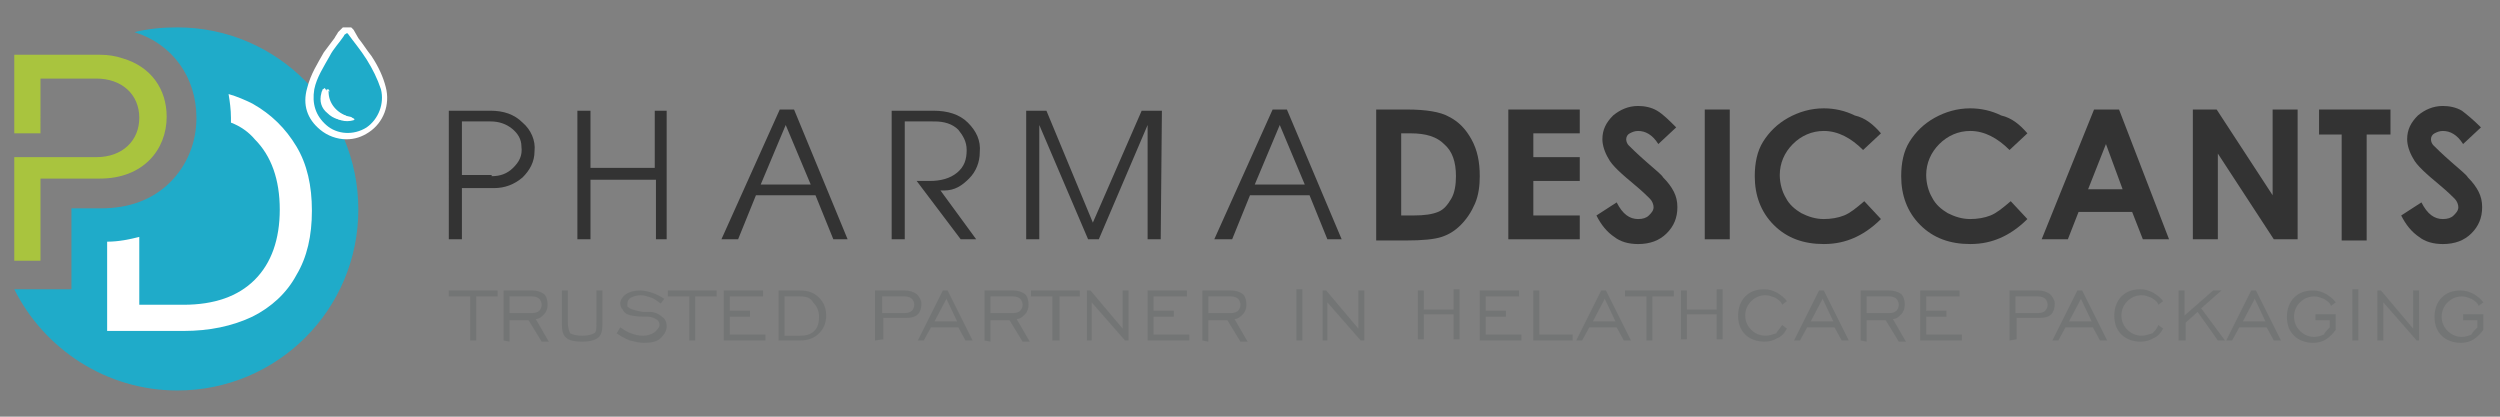 <?xml version="1.0" encoding="utf-8"?>
<!-- Generator: Adobe Illustrator 25.4.1, SVG Export Plug-In . SVG Version: 6.00 Build 0)  -->
<svg version="1.1" id="Layer_1" xmlns="http://www.w3.org/2000/svg" xmlns:xlink="http://www.w3.org/1999/xlink" x="0px" y="0px"
	 viewBox="0 0 210 35" style="enable-background:new 0 0 210 35;" xml:space="preserve">
<rect x="0" y="0" width="210" height="35" fill="#808080" stroke="none"/>
<style type="text/css">
	.st0{fill:#1FABC9;}
	.st1{fill:#A9C43E;}
	.st2{fill:#FFFFFF;}
	.st3{fill:#333333;}
	.st4{fill:#737575;}
</style>
<g>
	<path class="st0" d="M14.9,2.3c-1.2,0-2.4,0.1-3.6,0.4c3.2,1,5.2,3.8,5.2,7.2c0,2.1-0.8,4-2.2,5.4c-1.5,1.5-3.5,2.2-5.8,2.2H6v6.8
		H1.2c2.5,5,7.7,8.5,13.7,8.5c8.4,0,15.2-6.8,15.2-15.2S23.3,2.3,14.9,2.3z"/>
	<path class="st1" d="M10.3,4.9C9.7,4.7,9.1,4.6,8.4,4.6V4.6H1.2v6.6h1.1h1.1V9.6v-3h3.3h1.4c2.1,0,3.6,1.3,3.6,3.3
		c0,1.9-1.4,3.3-3.6,3.3H1.4H1.2v0.6v8.1h2.2V15h5C12,15,14,12.6,14,9.8C14,7.5,12.7,5.6,10.3,4.9z"/>
	<g>
		<path class="st2" d="M29.1,11.7c-0.8,0-1.6-0.3-2.2-0.8c-1.1-0.9-1.5-2.1-1.1-3.5c0.3-1.2,0.9-2.1,1.4-3c0.3-0.4,0.6-0.8,0.9-1.2
			c0.1-0.2,0.2-0.3,0.3-0.5c0.1-0.1,0.1-0.1,0.2-0.2c0,0,0,0,0,0l0.2-0.2h0.7l0.2,0.2C29.8,2.7,30,3,30.1,3.2c0.4,0.5,0.7,1,1.1,1.5
			c0.6,0.9,1,1.8,1.2,2.6c0.4,1.5-0.2,3-1.4,3.8C30.4,11.5,29.8,11.7,29.1,11.7z"/>
		<path class="st0" d="M29.2,2.8c0.5,0.7,1.1,1.4,1.6,2.2c0.5,0.8,0.9,1.6,1.2,2.5c0.3,1.2-0.2,2.5-1.2,3.2
			c-1.1,0.7-2.5,0.6-3.4-0.2c-0.9-0.8-1.2-1.8-1-3c0.2-1,0.8-1.9,1.3-2.8C28,4.1,28.5,3.6,28.9,3c0-0.1,0.1-0.1,0.2-0.2
			C29.1,2.8,29.2,2.8,29.2,2.8z M27.4,7.7c0,0,0-0.1,0-0.1c0-0.1-0.1-0.1-0.1-0.2c-0.1,0-0.1,0.1-0.2,0.1c0,0.1-0.1,0.2-0.1,0.3
			c-0.2,0.7,0,1.3,0.5,1.7c0.5,0.5,1.2,0.7,1.9,0.5c0,0,0.1-0.1,0.1-0.1c0,0-0.1-0.1-0.2-0.1c-0.1,0-0.2,0-0.3-0.1
			C28.1,9.5,27.4,8.7,27.4,7.7z"/>
		<path class="st2" d="M27.6,7.7c0,1,0.7,1.8,1.7,2.1c0.1,0,0.2,0,0.3,0.1c0.1,0,0.1,0.1,0.2,0.1c0,0-0.1,0.1-0.1,0.1
			c-0.7,0.2-1.4,0-1.9-0.5c-0.5-0.5-0.7-1.1-0.5-1.7c0-0.1,0.1-0.2,0.1-0.3c0-0.1,0.1-0.1,0.2-0.1c0,0.1,0.1,0.1,0.1,0.2
			C27.6,7.6,27.6,7.6,27.6,7.7z"/>
	</g>
	<g>
		<g>
			<path class="st3" d="M38.8,20.1h-1.1V9.3h3.5c1.1,0,2,0.3,2.7,1c0.7,0.6,1.1,1.5,1,2.4c0,0.9-0.4,1.6-1,2.2
				c-0.7,0.6-1.5,0.9-2.4,0.9h-2.7C38.8,15.8,38.8,20.1,38.8,20.1z M41.3,14.8c0.7,0,1.3-0.2,1.8-0.7c0.5-0.5,0.8-1,0.7-1.8
				c0-0.6-0.3-1.1-0.8-1.5c-0.5-0.4-1.1-0.6-1.8-0.6h-2.4v4.5H41.3z"/>
			<path class="st3" d="M56.1,20.1h-1v-5h-5.5v5h-1.1V9.3h1.1v4.8H55V9.3h1V20.1z"/>
			<path class="st3" d="M71.2,20.1H70l-1.5-3.7h-5l-1.5,3.7h-1.4l4.9-10.9h1.2L71.2,20.1z M68.1,15.5l-2.1-5l-2.1,5H68.1z"/>
			<path class="st3" d="M82,20.1h-1.3L77,15.2h1.1c0.9,0,1.7-0.2,2.3-0.7c0.6-0.5,0.8-1.1,0.8-1.9c0-0.7-0.3-1.2-0.7-1.7
				c-0.5-0.5-1.2-0.7-2-0.7H76v9.9h-1.1V9.3h3.5c1.2,0,2.2,0.3,2.9,1c0.7,0.7,1.1,1.5,1,2.5c0,0.8-0.3,1.6-0.9,2.2
				c-0.6,0.6-1.2,1-2.1,1l-0.3,0L82,20.1z"/>
			<path class="st3" d="M97.5,20.1h-1.1v-9.6l-4.1,9.6h-0.9l-4.1-9.6l0,9.6h-1.1V9.3h1.7l3.9,9.4l4.1-9.4h1.7L97.5,20.1L97.5,20.1z"
				/>
			<path class="st3" d="M112.7,20.1h-1.2l-1.5-3.7h-5l-1.5,3.7H102l4.9-10.9h1.2L112.7,20.1z M109.6,15.5l-2.1-5l-2.1,5H109.6z"/>
		</g>
	</g>
	<g>
		<g>
			<path class="st3" d="M115.7,9.2h2.5c1.6,0,2.8,0.2,3.5,0.6c0.8,0.4,1.4,1,1.9,1.9c0.5,0.9,0.7,1.9,0.7,3.1c0,0.8-0.1,1.6-0.4,2.3
				c-0.3,0.7-0.7,1.3-1.2,1.8c-0.5,0.5-1,0.8-1.6,1c-0.6,0.2-1.6,0.3-3,0.3h-2.5V9.2z M117.7,11.2v6.9h1c1,0,1.6-0.1,2.1-0.3
				s0.8-0.6,1.1-1.1s0.4-1.2,0.4-1.9c0-1.2-0.3-2.1-1-2.7c-0.6-0.6-1.5-0.9-2.8-0.9L117.7,11.2L117.7,11.2z"/>
			<path class="st3" d="M126.7,9.2h6v2h-3.9v2h3.9v2h-3.9v2.9h3.9v2h-6V9.2z"/>
			<path class="st3" d="M140.8,10.7l-1.5,1.4c-0.5-0.8-1.1-1.1-1.7-1.1c-0.3,0-0.5,0.1-0.7,0.2s-0.3,0.3-0.3,0.5
				c0,0.2,0.1,0.4,0.2,0.5c0.2,0.2,0.7,0.7,1.5,1.4c0.8,0.7,1.3,1.1,1.4,1.3c0.4,0.4,0.7,0.8,0.9,1.2s0.3,0.8,0.3,1.3
				c0,0.9-0.3,1.6-0.9,2.2s-1.4,0.9-2.4,0.9c-0.8,0-1.5-0.2-2-0.6c-0.6-0.4-1.1-1-1.5-1.8l1.7-1.1c0.5,1,1.1,1.4,1.8,1.4
				c0.4,0,0.7-0.1,0.9-0.3c0.2-0.2,0.4-0.4,0.4-0.7c0-0.2-0.1-0.5-0.3-0.7c-0.2-0.2-0.6-0.6-1.2-1.1c-1.2-1-2-1.7-2.3-2.3
				c-0.3-0.5-0.5-1.1-0.5-1.6c0-0.8,0.3-1.4,0.9-2c0.6-0.5,1.3-0.8,2.1-0.8c0.5,0,1.1,0.1,1.6,0.4C139.7,9.6,140.2,10.1,140.8,10.7z
				"/>
			<path class="st3" d="M143.2,9.2h2.1v10.9h-2.1V9.2z"/>
			<path class="st3" d="M158,11.2l-1.5,1.4c-1-1-2.1-1.6-3.3-1.6c-1,0-1.9,0.4-2.6,1.1c-0.7,0.7-1.1,1.6-1.1,2.6
				c0,0.7,0.2,1.4,0.5,1.9c0.3,0.6,0.8,1,1.3,1.3c0.6,0.3,1.2,0.5,1.9,0.5c0.6,0,1.2-0.1,1.7-0.3s1-0.6,1.7-1.2l1.4,1.5
				c-0.8,0.8-1.6,1.3-2.3,1.6s-1.5,0.5-2.5,0.5c-1.7,0-3.1-0.5-4.2-1.6c-1.1-1.1-1.6-2.5-1.6-4.1c0-1.1,0.2-2.1,0.7-2.9
				c0.5-0.8,1.2-1.5,2.1-2c0.9-0.5,1.9-0.8,3-0.8c0.9,0,1.8,0.2,2.6,0.6C156.7,9.9,157.4,10.5,158,11.2z"/>
			<path class="st3" d="M170.3,11.2l-1.5,1.4c-1-1-2.1-1.6-3.3-1.6c-1,0-1.9,0.4-2.6,1.1c-0.7,0.7-1.1,1.6-1.1,2.6
				c0,0.7,0.2,1.4,0.5,1.9c0.3,0.6,0.8,1,1.3,1.3c0.6,0.3,1.2,0.5,1.9,0.5c0.6,0,1.2-0.1,1.7-0.3s1-0.6,1.7-1.2l1.4,1.5
				c-0.8,0.8-1.6,1.3-2.3,1.6s-1.5,0.5-2.5,0.5c-1.7,0-3.1-0.5-4.2-1.6c-1.1-1.1-1.6-2.5-1.6-4.1c0-1.1,0.2-2.1,0.7-2.9
				c0.5-0.8,1.2-1.5,2.1-2c0.9-0.5,1.9-0.8,3-0.8c0.9,0,1.8,0.2,2.6,0.6C169,9.9,169.7,10.5,170.3,11.2z"/>
			<path class="st3" d="M175.9,9.2h2.1l4.2,10.9H180l-0.9-2.3h-4.5l-0.9,2.3h-2.2L175.9,9.2z M176.9,12.1l-1.5,3.8h2.9L176.9,12.1z"
				/>
			<path class="st3" d="M184.2,9.2h2l4.7,7.2V9.2h2.1v10.9h-2l-4.7-7.2v7.2h-2.1V9.2z"/>
			<path class="st3" d="M194.7,9.2h6.1v2.1h-2v8.9h-2.1v-8.9h-1.9V9.2z"/>
			<path class="st3" d="M208.4,10.7l-1.5,1.4c-0.5-0.8-1.1-1.1-1.7-1.1c-0.3,0-0.5,0.1-0.7,0.2c-0.2,0.1-0.3,0.3-0.3,0.5
				c0,0.2,0.1,0.4,0.2,0.5c0.2,0.2,0.7,0.7,1.5,1.4c0.8,0.7,1.3,1.1,1.4,1.3c0.4,0.4,0.7,0.8,0.9,1.2s0.3,0.8,0.3,1.3
				c0,0.9-0.3,1.6-0.9,2.2c-0.6,0.6-1.4,0.9-2.4,0.9c-0.8,0-1.5-0.2-2-0.6c-0.6-0.4-1.1-1-1.5-1.8l1.7-1.1c0.5,1,1.1,1.4,1.8,1.4
				c0.4,0,0.7-0.1,0.9-0.3c0.2-0.2,0.4-0.4,0.4-0.7c0-0.2-0.1-0.5-0.3-0.7c-0.2-0.2-0.6-0.6-1.2-1.1c-1.2-1-2-1.7-2.3-2.3
				c-0.3-0.5-0.5-1.1-0.5-1.6c0-0.8,0.3-1.4,0.9-2c0.6-0.5,1.3-0.8,2.1-0.8c0.5,0,1.1,0.1,1.6,0.4C207.2,9.6,207.8,10.1,208.4,10.7z
				"/>
		</g>
	</g>
	<g>
		<path class="st4" d="M39.5,28.6v-3.7h-1.8v-0.5h4.1v0.5H40v3.7H39.5z"/>
		<path class="st4" d="M42.3,28.6v-4.2h2.4c0.4,0,0.7,0.1,1,0.3c0.2,0.2,0.3,0.5,0.3,0.9c0,0.3-0.1,0.6-0.3,0.8
			c-0.2,0.2-0.4,0.4-0.7,0.4l1.1,1.9h-0.6l-1.1-1.8h-1.6v1.8L42.3,28.6L42.3,28.6z M42.8,26.3h1.9c0.3,0,0.5-0.1,0.6-0.2
			c0.1-0.1,0.2-0.3,0.2-0.5c0-0.2-0.1-0.4-0.2-0.5c-0.1-0.1-0.3-0.2-0.6-0.2h-1.9L42.8,26.3L42.8,26.3z"/>
		<path class="st4" d="M47.7,24.4v2.7c0,0.4,0.1,0.7,0.2,0.9c0.2,0.1,0.5,0.2,1,0.2s0.8-0.1,1-0.2c0.2-0.1,0.2-0.4,0.2-0.9v-2.7h0.5
			v2.9c0,0.5-0.1,0.9-0.4,1.1c-0.3,0.2-0.7,0.3-1.3,0.3s-1.1-0.1-1.3-0.3c-0.3-0.2-0.4-0.6-0.4-1.1v-2.9H47.7z"/>
		<path class="st4" d="M51.8,28l0.3-0.5c0.3,0.2,0.6,0.4,0.9,0.5c0.3,0.1,0.6,0.2,1,0.2c0.4,0,0.7-0.1,1-0.3
			c0.2-0.2,0.4-0.4,0.4-0.6c0-0.2-0.1-0.4-0.3-0.5c-0.2-0.1-0.4-0.2-0.7-0.2c-0.1,0-0.2,0-0.3,0c-0.7,0-1.2-0.1-1.4-0.2
			c-0.2-0.1-0.3-0.2-0.4-0.4c-0.1-0.1-0.2-0.3-0.2-0.5c0-0.3,0.2-0.6,0.5-0.8c0.3-0.2,0.7-0.3,1.2-0.3c0.3,0,0.7,0.1,1,0.2
			c0.3,0.1,0.7,0.3,1,0.5l-0.3,0.4c-0.3-0.2-0.5-0.4-0.8-0.5c-0.3-0.1-0.6-0.2-0.9-0.2c-0.3,0-0.6,0.1-0.8,0.2
			c-0.2,0.1-0.3,0.3-0.3,0.5c0,0.1,0,0.1,0,0.2c0,0.1,0.1,0.1,0.2,0.2c0.2,0.1,0.5,0.2,1.1,0.3c0.3,0,0.5,0,0.6,0
			c0.4,0,0.8,0.2,1,0.4c0.3,0.2,0.4,0.5,0.4,0.8c0,0.4-0.2,0.7-0.5,1c-0.3,0.3-0.8,0.4-1.4,0.4c-0.4,0-0.8-0.1-1.2-0.2
			C52.4,28.4,52.1,28.2,51.8,28z"/>
		<path class="st4" d="M57.9,28.6v-3.7h-1.8v-0.5h4.1v0.5h-1.8v3.7H57.9z"/>
		<path class="st4" d="M60.8,28.6v-4.2h3.3v0.5h-2.8v1.2H63v0.5h-1.7v1.5h3v0.5L60.8,28.6L60.8,28.6z"/>
		<path class="st4" d="M67.2,24.4c0.7,0,1.2,0.2,1.6,0.6c0.4,0.4,0.6,0.9,0.6,1.5s-0.2,1.1-0.6,1.5c-0.4,0.4-0.9,0.6-1.6,0.6h-1.8
			v-4.2H67.2z M67.2,24.9h-1.3v3.3h1.3c0.5,0,0.9-0.1,1.2-0.4c0.3-0.3,0.4-0.7,0.4-1.2c0-0.5-0.2-0.9-0.5-1.2
			C68.1,25,67.7,24.9,67.2,24.9z"/>
		<path class="st4" d="M73.5,28.6v-4.2H76c0.4,0,0.7,0.1,1,0.3c0.2,0.2,0.4,0.5,0.4,0.8c0,0.4-0.1,0.7-0.3,0.9
			c-0.2,0.2-0.5,0.3-0.9,0.3h-2v1.8L73.5,28.6L73.5,28.6z M74.1,26.3h1.9c0.3,0,0.5-0.1,0.6-0.2c0.1-0.1,0.2-0.3,0.2-0.5
			c0-0.2-0.1-0.4-0.2-0.5c-0.1-0.1-0.3-0.2-0.6-0.2h-1.9L74.1,26.3L74.1,26.3z"/>
		<path class="st4" d="M77.1,28.6l2.1-4.2h0.4l2.1,4.2h-0.6l-0.6-1.1h-2.3l-0.6,1.1H77.1z M78.5,27h1.9l-0.9-1.9L78.5,27z"/>
		<path class="st4" d="M82.7,28.6v-4.2h2.4c0.4,0,0.7,0.1,1,0.3c0.2,0.2,0.3,0.5,0.3,0.9c0,0.3-0.1,0.6-0.3,0.8
			c-0.2,0.2-0.4,0.4-0.7,0.4l1.1,1.9h-0.6l-1.1-1.8h-1.6v1.8L82.7,28.6L82.7,28.6z M83.2,26.3h1.9c0.3,0,0.5-0.1,0.6-0.2
			c0.1-0.1,0.2-0.3,0.2-0.5c0-0.2-0.1-0.4-0.2-0.5c-0.1-0.1-0.3-0.2-0.6-0.2h-1.9L83.2,26.3L83.2,26.3z"/>
		<path class="st4" d="M88.4,28.6v-3.7h-1.8v-0.5h4.1v0.5H89v3.7H88.4z"/>
		<path class="st4" d="M91.3,28.6v-4.2h0.3l2.7,3.2v-3.2h0.5v4.2h-0.3l-2.8-3.2v3.2H91.3z"/>
		<path class="st4" d="M96.4,28.6v-4.2h3.3v0.5h-2.8v1.2h1.7v0.5h-1.7v1.5h3v0.5L96.4,28.6L96.4,28.6z"/>
		<path class="st4" d="M101,28.6v-4.2h2.4c0.4,0,0.7,0.1,1,0.3c0.2,0.2,0.3,0.5,0.3,0.9c0,0.3-0.1,0.6-0.3,0.8
			c-0.2,0.2-0.4,0.4-0.7,0.4l1.1,1.9h-0.6l-1.1-1.8h-1.6v1.8L101,28.6L101,28.6z M101.5,26.3h1.9c0.3,0,0.5-0.1,0.6-0.2
			c0.1-0.1,0.2-0.3,0.2-0.5c0-0.2-0.1-0.4-0.2-0.5c-0.1-0.1-0.3-0.2-0.6-0.2h-1.9L101.5,26.3L101.5,26.3z"/>
		<path class="st4" d="M108.9,28.6v-4.3h0.5v4.3C109.5,28.6,108.9,28.6,108.9,28.6z"/>
		<path class="st4" d="M111.1,28.6v-4.2h0.3l2.7,3.2v-3.2h0.5v4.2h-0.3l-2.8-3.2v3.2H111.1z"/>
		<path class="st4" d="M119.1,28.6v-4.2h0.5V26h2.5v-1.7h0.5v4.2h-0.5v-2.1h-2.5v2.1H119.1z"/>
		<path class="st4" d="M124.3,28.6v-4.2h3.3v0.5h-2.8v1.2h1.7v0.5h-1.7v1.5h3v0.5L124.3,28.6L124.3,28.6z"/>
		<path class="st4" d="M128.8,28.6v-4.2h0.5v3.7h2.8v0.5L128.8,28.6L128.8,28.6z"/>
		<path class="st4" d="M132.4,28.6l2.1-4.2h0.4l2.1,4.2h-0.6l-0.6-1.1h-2.3l-0.6,1.1H132.4z M133.8,27h1.9l-0.9-1.9L133.8,27z"/>
		<path class="st4" d="M138.3,28.6v-3.7h-1.8v-0.5h4.1v0.5h-1.8v3.7H138.3z"/>
		<path class="st4" d="M141.2,28.6v-4.2h0.5V26h2.5v-1.7h0.5v4.2h-0.5v-2.1h-2.5v2.1H141.2z"/>
		<path class="st4" d="M149.7,27.3l0.4,0.3c-0.2,0.4-0.5,0.7-0.8,0.8c-0.3,0.2-0.7,0.3-1.1,0.3c-0.6,0-1.2-0.2-1.6-0.6
			s-0.6-0.9-0.6-1.6c0-0.6,0.2-1.2,0.6-1.6c0.4-0.4,0.9-0.6,1.6-0.6c0.4,0,0.7,0.1,1.1,0.3c0.3,0.2,0.6,0.4,0.8,0.7l-0.4,0.3
			c-0.1-0.3-0.3-0.4-0.6-0.6c-0.3-0.1-0.5-0.2-0.8-0.2c-0.5,0-0.9,0.2-1.2,0.5c-0.3,0.3-0.5,0.7-0.5,1.2s0.2,0.9,0.5,1.2
			c0.3,0.3,0.7,0.5,1.2,0.5c0.3,0,0.6-0.1,0.9-0.2C149.3,27.8,149.5,27.6,149.7,27.3z"/>
		<path class="st4" d="M150.7,28.6l2.1-4.2h0.4l2.1,4.2h-0.6l-0.6-1.1h-2.3l-0.6,1.1H150.7z M152.1,27h1.9l-0.9-1.9L152.1,27z"/>
		<path class="st4" d="M156.3,28.6v-4.2h2.4c0.4,0,0.7,0.1,1,0.3c0.2,0.2,0.3,0.5,0.3,0.9c0,0.3-0.1,0.6-0.3,0.8
			c-0.2,0.2-0.4,0.4-0.7,0.4l1.1,1.9h-0.6l-1.1-1.8h-1.6v1.8L156.3,28.6L156.3,28.6z M156.8,26.3h1.9c0.3,0,0.5-0.1,0.6-0.2
			c0.1-0.1,0.2-0.3,0.2-0.5c0-0.2-0.1-0.4-0.2-0.5c-0.1-0.1-0.3-0.2-0.6-0.2h-1.9L156.8,26.3L156.8,26.3z"/>
		<path class="st4" d="M161.3,28.6v-4.2h3.3v0.5h-2.8v1.2h1.7v0.5h-1.7v1.5h3v0.5L161.3,28.6L161.3,28.6z"/>
		<path class="st4" d="M168.8,28.6v-4.2h2.4c0.4,0,0.7,0.1,1,0.3c0.2,0.2,0.4,0.5,0.4,0.8c0,0.4-0.1,0.7-0.3,0.9
			c-0.2,0.2-0.5,0.3-0.9,0.3h-2v1.8L168.8,28.6L168.8,28.6z M169.3,26.3h1.9c0.3,0,0.5-0.1,0.6-0.2c0.1-0.1,0.2-0.3,0.2-0.5
			c0-0.2-0.1-0.4-0.2-0.5c-0.1-0.1-0.3-0.2-0.6-0.2h-1.9L169.3,26.3L169.3,26.3z"/>
		<path class="st4" d="M172.4,28.6l2.1-4.2h0.4l2.1,4.2h-0.6l-0.6-1.1h-2.3l-0.6,1.1H172.4z M173.8,27h1.9l-0.9-1.9L173.8,27z"/>
		<path class="st4" d="M181.3,27.3l0.4,0.3c-0.2,0.4-0.5,0.7-0.8,0.8c-0.3,0.2-0.7,0.3-1.1,0.3c-0.6,0-1.2-0.2-1.6-0.6
			s-0.6-0.9-0.6-1.6c0-0.6,0.2-1.2,0.6-1.6c0.4-0.4,0.9-0.6,1.6-0.6c0.4,0,0.7,0.1,1.1,0.3c0.3,0.2,0.6,0.4,0.8,0.7l-0.4,0.3
			c-0.1-0.3-0.3-0.4-0.6-0.6c-0.3-0.1-0.5-0.2-0.8-0.2c-0.5,0-0.9,0.2-1.2,0.5c-0.3,0.3-0.5,0.7-0.5,1.2s0.2,0.9,0.5,1.2
			c0.3,0.3,0.7,0.5,1.2,0.5c0.3,0,0.6-0.1,0.9-0.2C181,27.8,181.2,27.6,181.3,27.3z"/>
		<path class="st4" d="M183,28.6v-4.2h0.5v2.1l2.4-2.1h0.7l-1.7,1.5l2,2.7h-0.6l-1.7-2.4l-1,0.9v1.5C183.5,28.6,183,28.6,183,28.6z"
			/>
		<path class="st4" d="M187,28.6l2.1-4.2h0.4l2.1,4.2H191l-0.6-1.1h-2.3l-0.6,1.1H187z M188.4,27h1.9l-0.9-1.9L188.4,27z"/>
		<path class="st4" d="M195.7,27.5v-0.6h-1.2v-0.5h1.7v1.3c-0.2,0.3-0.5,0.6-0.8,0.8c-0.3,0.2-0.7,0.3-1.1,0.3
			c-0.6,0-1.2-0.2-1.6-0.6s-0.6-0.9-0.6-1.6c0-0.6,0.2-1.2,0.6-1.6c0.4-0.4,0.9-0.6,1.6-0.6c0.4,0,0.7,0.1,1.1,0.3
			c0.3,0.2,0.6,0.4,0.8,0.7l-0.4,0.3c-0.1-0.3-0.3-0.4-0.6-0.6c-0.3-0.1-0.5-0.2-0.8-0.2c-0.5,0-0.9,0.2-1.2,0.5
			c-0.3,0.3-0.5,0.7-0.5,1.2s0.2,0.9,0.5,1.2c0.3,0.3,0.7,0.5,1.2,0.5c0.3,0,0.6-0.1,0.8-0.2C195.3,27.9,195.5,27.7,195.7,27.5z"/>
		<path class="st4" d="M197.6,28.6v-4.3h0.5v4.3C198.1,28.6,197.6,28.6,197.6,28.6z"/>
		<path class="st4" d="M199.7,28.6v-4.2h0.3l2.7,3.2v-3.2h0.5v4.2H203l-2.8-3.2v3.2H199.7z"/>
		<path class="st4" d="M208.1,27.5v-0.6h-1.2v-0.5h1.7v1.3c-0.2,0.3-0.5,0.6-0.8,0.8c-0.3,0.2-0.7,0.3-1.1,0.3
			c-0.6,0-1.2-0.2-1.6-0.6c-0.4-0.4-0.6-0.9-0.6-1.6c0-0.6,0.2-1.2,0.6-1.6c0.4-0.4,0.9-0.6,1.6-0.6c0.4,0,0.7,0.1,1.1,0.3
			c0.3,0.2,0.6,0.4,0.8,0.7l-0.4,0.3c-0.1-0.3-0.3-0.4-0.6-0.6c-0.3-0.1-0.5-0.2-0.8-0.2c-0.5,0-0.9,0.2-1.2,0.5
			c-0.3,0.3-0.5,0.7-0.5,1.2s0.2,0.9,0.5,1.2c0.3,0.3,0.7,0.5,1.2,0.5c0.3,0,0.6-0.1,0.8-0.2C207.7,27.9,207.9,27.7,208.1,27.5z"/>
	</g>
	<path class="st2" d="M15.4,27.8c2.2,0,4.1-0.4,5.8-1.2c1.6-0.8,2.9-2,3.7-3.5c0.9-1.5,1.3-3.3,1.3-5.4c0-2.1-0.4-3.9-1.3-5.4
		c-0.9-1.5-2.1-2.7-3.7-3.6c-0.6-0.3-1.3-0.6-2-0.8c0.1,0.6,0.2,1.3,0.2,2c0,0.1,0,0.3,0,0.4c0.8,0.3,1.5,0.8,2,1.4
		c1.4,1.4,2.1,3.4,2.1,5.9c0,2.5-0.7,4.5-2.1,5.9c-1.4,1.4-3.4,2.1-6,2.1h-3.7v-5.7c-0.8,0.2-1.7,0.4-2.7,0.4v7.5L15.4,27.8
		L15.4,27.8z"/>
</g>
</svg>
